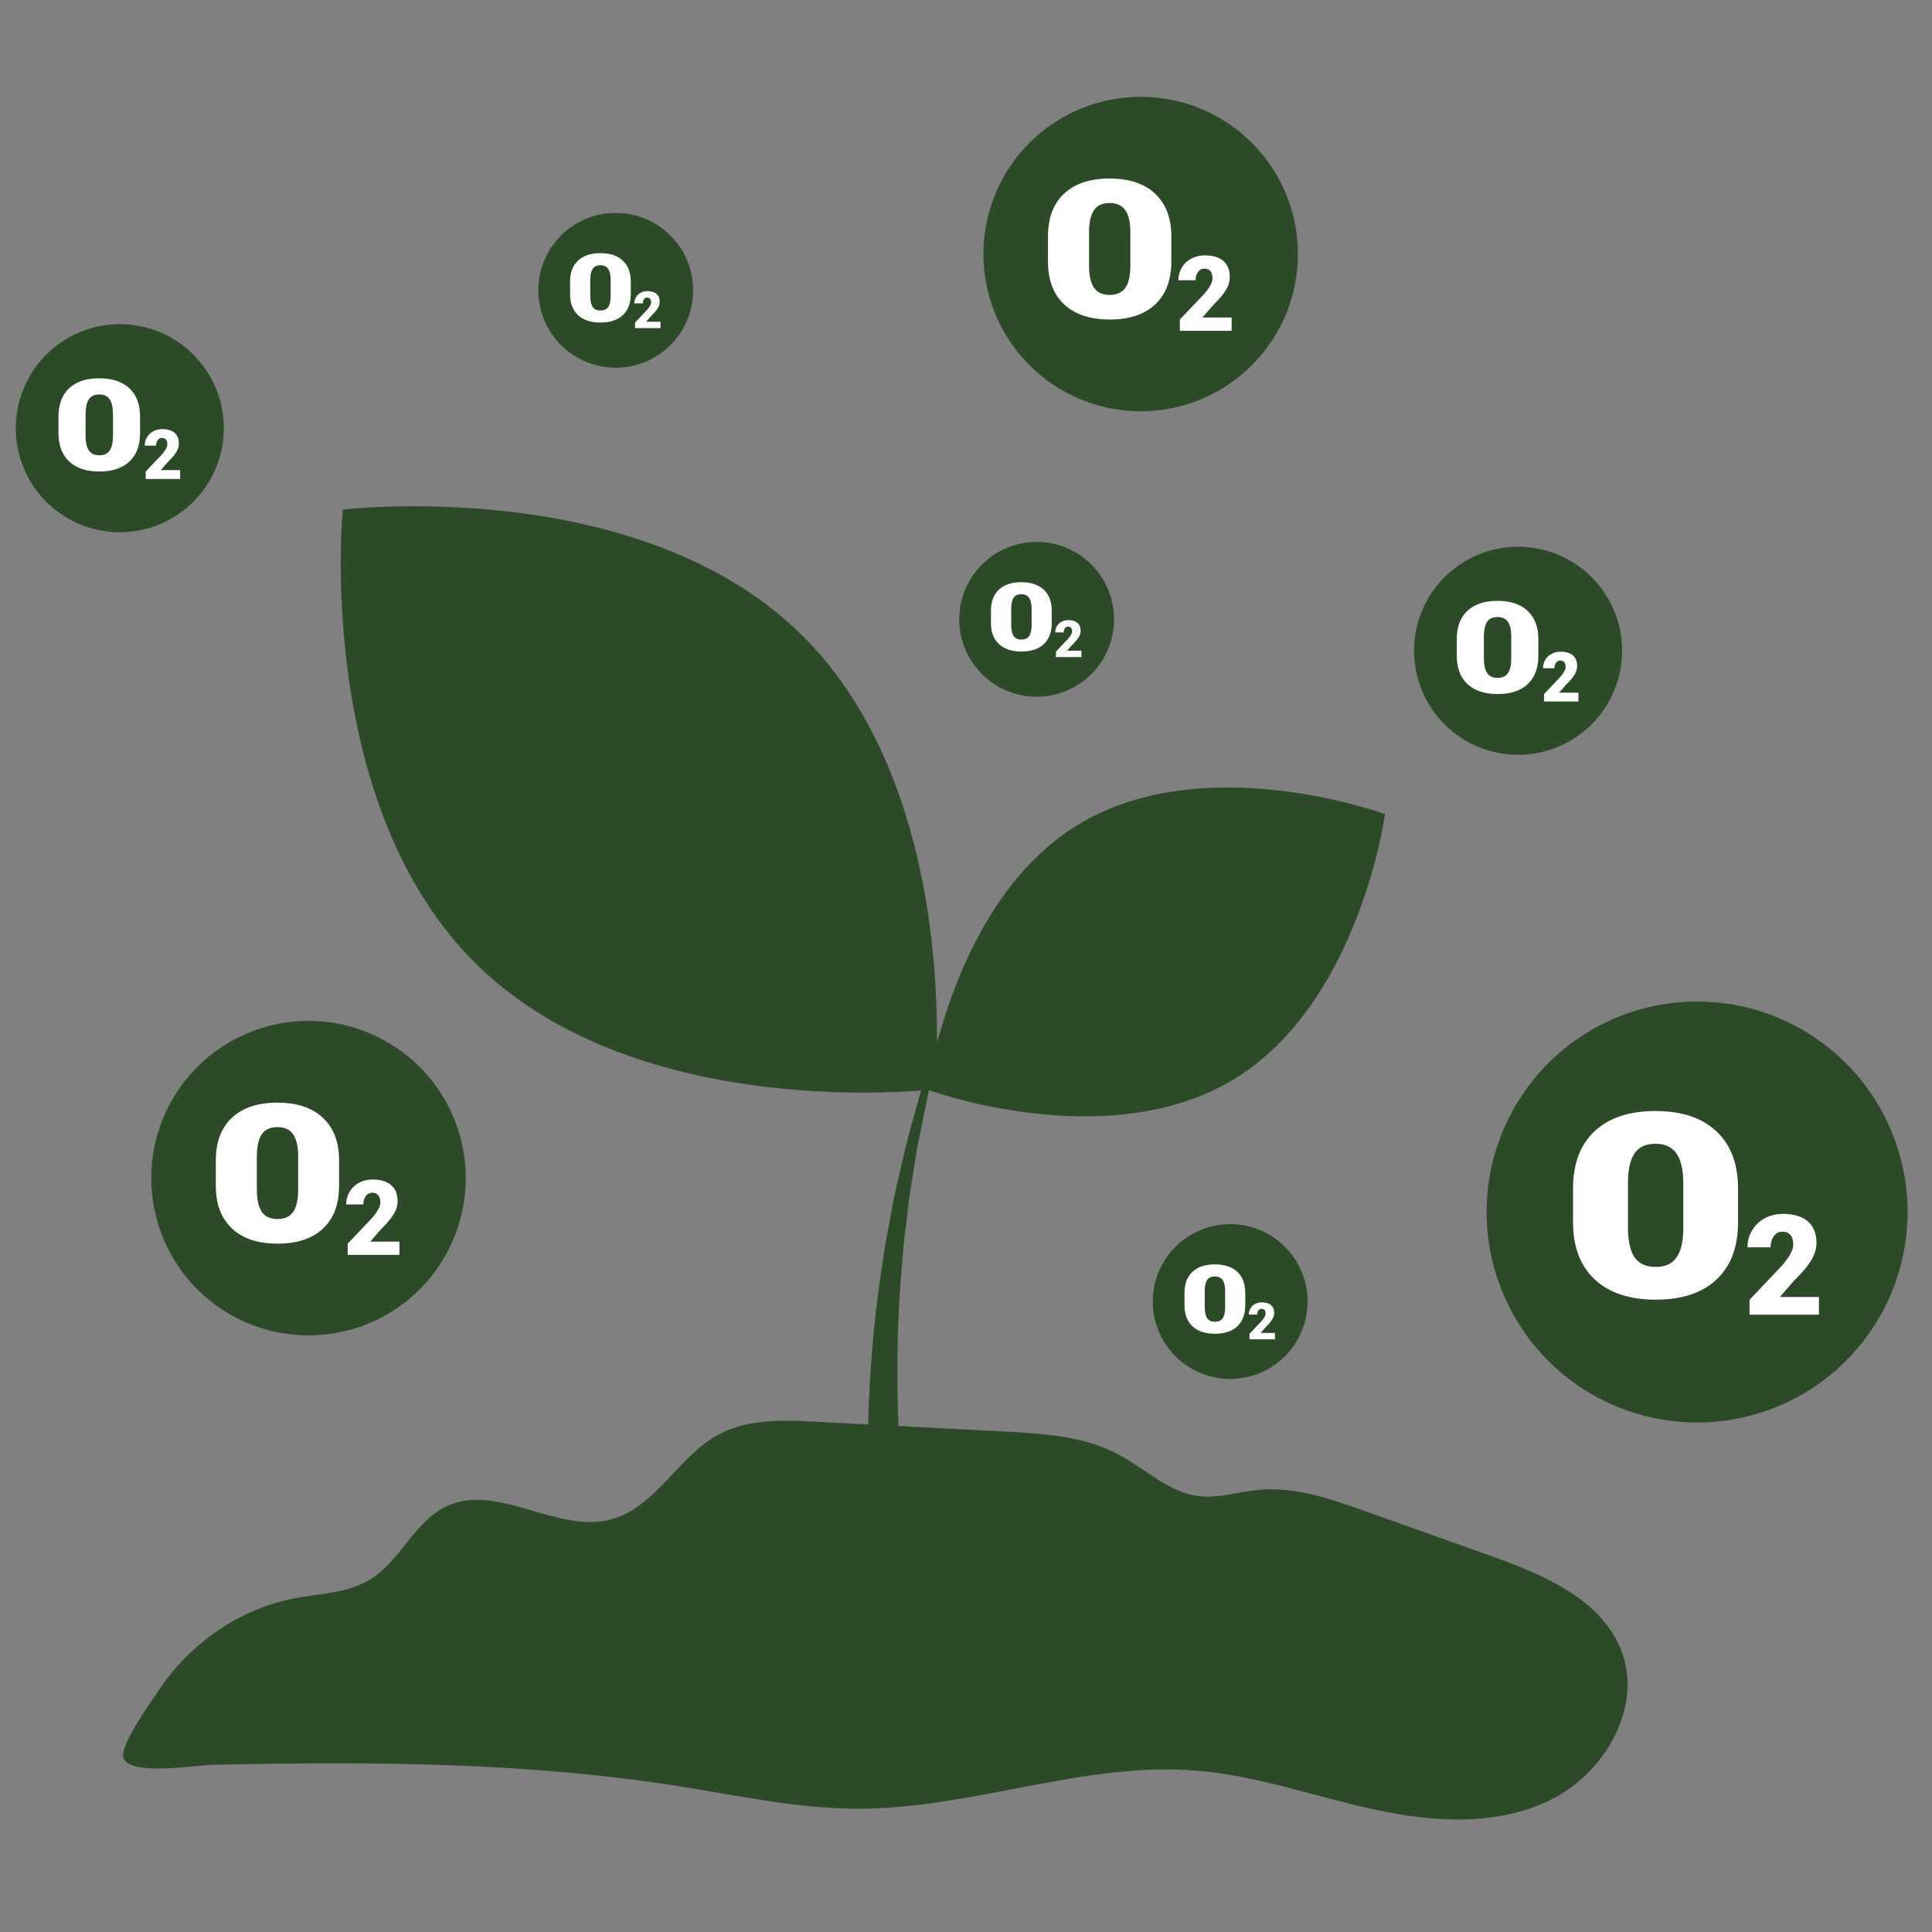 <svg xmlns="http://www.w3.org/2000/svg" xmlns:xlink="http://www.w3.org/1999/xlink" width="150" zoomAndPan="magnify" viewBox="0 0 112.5 112.5" height="150" preserveAspectRatio="xMidYMid meet" version="1.0"><rect x="0" y="0" width="112.5" height="112.5" fill="#808080" stroke="none"/><defs><filter x="0%" y="0%" width="100%" height="100%" id="cafea68614"><feColorMatrix values="0 0 0 0 1 0 0 0 0 1 0 0 0 0 1 0 0 0 1 0" color-interpolation-filters="sRGB"/></filter><clipPath id="ae7addd57c"><path d="M 50 57 L 56 57 L 56 91 L 50 91 Z M 50 57 " clip-rule="nonzero"/></clipPath><clipPath id="66ac85b5e2"><path d="M 55.855 57.191 L 55.246 59.195 C 55.043 59.863 54.828 60.527 54.672 61.207 L 54.16 63.234 C 54.07 63.57 53.996 63.91 53.934 64.25 L 53.723 65.273 L 53.516 66.297 L 53.41 66.805 L 53.328 67.32 L 53.004 69.379 C 52.887 70.066 52.832 70.758 52.742 71.445 L 52.621 72.48 C 52.582 72.824 52.562 73.172 52.531 73.516 C 52.277 76.277 52.211 79.051 52.277 81.809 C 52.309 83.188 52.395 84.562 52.508 85.938 C 52.578 86.617 52.633 87.305 52.727 87.98 C 52.766 88.32 52.812 88.66 52.863 88.996 C 52.914 89.328 52.969 89.676 53.023 89.977 L 50.801 90.34 C 50.758 89.949 50.723 89.605 50.695 89.242 C 50.664 88.887 50.641 88.527 50.621 88.172 C 50.574 87.461 50.562 86.75 50.539 86.043 C 50.52 84.625 50.527 83.207 50.59 81.797 C 50.707 78.973 50.969 76.164 51.414 73.383 C 51.469 73.035 51.508 72.684 51.574 72.34 L 51.77 71.301 C 51.902 70.613 52.012 69.918 52.172 69.234 L 52.641 67.18 L 52.762 66.668 L 52.898 66.16 L 53.176 65.145 L 53.457 64.133 C 53.547 63.793 53.641 63.457 53.754 63.125 L 54.402 61.129 C 54.605 60.457 54.867 59.809 55.113 59.152 Z M 55.855 57.191 " clip-rule="nonzero"/></clipPath><mask id="c93b0c3be0"><g filter="url(#cafea68614)"><rect x="-11.25" width="135" fill="#000000" y="-11.25" height="135" fill-opacity="0.2"/></g></mask><clipPath id="287a1b0fff"><path d="M 0.105 0.027 L 22 0.027 L 22 13.645 L 0.105 13.645 Z M 0.105 0.027 " clip-rule="nonzero"/></clipPath><clipPath id="9ef636ade3"><rect x="0" width="23" y="0" height="14"/></clipPath><mask id="3b627a8175"><g filter="url(#cafea68614)"><rect x="-11.25" width="135" fill="#000000" y="-11.25" height="135" fill-opacity="0.2"/></g></mask><clipPath id="9b77e618c9"><path d="M 0.469 0.027 L 5.246 0.027 L 5.246 7.672 L 0.469 7.672 Z M 0.469 0.027 " clip-rule="nonzero"/></clipPath><clipPath id="b915af08e2"><rect x="0" width="6" y="0" height="8"/></clipPath><mask id="046e5a5a46"><g filter="url(#cafea68614)"><rect x="-11.25" width="135" fill="#000000" y="-11.25" height="135" fill-opacity="0.2"/></g></mask><clipPath id="5975413f0b"><path d="M 0.406 0.301 L 9 0.301 L 9 3 L 0.406 3 Z M 0.406 0.301 " clip-rule="nonzero"/></clipPath><clipPath id="40813713b1"><rect x="0" width="10" y="0" height="4"/></clipPath><mask id="b48e016421"><g filter="url(#cafea68614)"><rect x="-11.25" width="135" fill="#000000" y="-11.25" height="135" fill-opacity="0.2"/></g></mask><clipPath id="55a4a583ea"><path d="M 1 0.539 L 28.938 0.539 L 28.938 28.734 L 1 28.734 Z M 1 0.539 " clip-rule="nonzero"/></clipPath><clipPath id="ac9570b738"><rect x="0" width="29" y="0" height="29"/></clipPath><mask id="19d50495c8"><g filter="url(#cafea68614)"><rect x="-11.25" width="135" fill="#000000" y="-11.25" height="135" fill-opacity="0.2"/></g></mask><clipPath id="011598c74a"><path d="M 0.09 1 L 12.992 1 L 12.992 5 L 0.09 5 Z M 0.09 1 " clip-rule="nonzero"/></clipPath><clipPath id="59a756ac09"><rect x="0" width="13" y="0" height="6"/></clipPath><mask id="7a4ccf65f8"><g filter="url(#cafea68614)"><rect x="-11.25" width="135" fill="#000000" y="-11.25" height="135" fill-opacity="0.2"/></g></mask><clipPath id="9969d45146"><path d="M 0.727 0.379 L 2.875 0.379 L 2.875 14 L 0.727 14 Z M 0.727 0.379 " clip-rule="nonzero"/></clipPath><clipPath id="a73cdcf8f1"><rect x="0" width="3" y="0" height="14"/></clipPath><clipPath id="5dffab6e2a"><path d="M 86 58 L 111.426 58 L 111.426 83 L 86 83 Z M 86 58 " clip-rule="nonzero"/></clipPath><clipPath id="c51e765409"><path d="M 57 5.602 L 76 5.602 L 76 24 L 57 24 Z M 57 5.602 " clip-rule="nonzero"/></clipPath><clipPath id="b428ba2d64"><path d="M 0.918 18 L 14 18 L 14 31 L 0.918 31 Z M 0.918 18 " clip-rule="nonzero"/></clipPath></defs><path fill="#2c4a28" d="M 17.195 93.062 C 18.672 92.789 20.254 92.766 21.539 91.984 C 23.32 90.898 24.133 88.574 26.023 87.703 C 28.984 86.332 32.441 89.32 35.594 88.473 C 38.188 87.773 39.488 84.797 41.855 83.527 C 43.566 82.609 45.617 82.688 47.555 82.789 C 51.203 82.98 54.855 83.172 58.504 83.359 C 60.758 83.48 63.09 83.617 65.09 84.672 C 66.672 85.504 68.039 86.906 69.816 87.121 C 70.965 87.258 72.105 86.871 73.254 86.758 C 75.383 86.547 77.477 87.277 79.488 87.992 C 81.922 88.859 84.355 89.727 86.793 90.594 C 89.863 91.691 93.289 93.121 94.434 96.18 C 95.652 99.457 93.422 103.27 90.281 104.809 C 87.141 106.352 83.418 106.109 79.996 105.359 C 76.574 104.617 73.238 103.406 69.75 103.109 C 63.152 102.551 56.688 105.301 50.066 105.32 C 46.52 105.336 43.023 104.562 39.52 104.008 C 30.574 102.594 21.484 102.57 12.453 102.762 C 11.324 102.785 7.609 103.438 7.191 102.371 C 6.926 101.691 8.797 99.102 9.211 98.473 C 11.027 95.719 13.934 93.672 17.195 93.062 Z M 17.195 93.062 " fill-opacity="1" fill-rule="nonzero"/><g clip-path="url(#ae7addd57c)"><g clip-path="url(#66ac85b5e2)"><path fill="#2c4a28" d="M 50.52 57.191 L 50.52 90.34 L 55.855 90.34 L 55.855 57.191 Z M 50.52 57.191 " fill-opacity="1" fill-rule="nonzero"/></g></g><path fill="#2c4a28" d="M 71.805 62.871 C 64.441 67.301 53.996 63.449 53.996 63.449 C 53.996 63.449 55.48 52.414 62.84 47.984 C 70.199 43.559 80.648 47.406 80.648 47.406 C 80.648 47.406 79.16 58.445 71.805 62.871 Z M 71.805 62.871 " fill-opacity="1" fill-rule="nonzero"/><g mask="url(#c93b0c3be0)"><g transform="matrix(1, 0, 0, 1, 57, 48)"><g clip-path="url(#9ef636ade3)"><g clip-path="url(#287a1b0fff)"><path fill="#2c4a28" d="M 21.969 0.418 C 21.969 0.418 3.57 9.527 0.207 13.188 " fill-opacity="1" fill-rule="nonzero"/></g></g></g></g><g mask="url(#3b627a8175)"><g transform="matrix(1, 0, 0, 1, 65, 48)"><g clip-path="url(#b915af08e2)"><g clip-path="url(#9b77e618c9)"><path fill="#2c4a28" d="M 5.027 0.238 C 5.027 0.238 1.246 3.914 0.789 7.414 " fill-opacity="1" fill-rule="nonzero"/></g></g></g></g><g mask="url(#046e5a5a46)"><g transform="matrix(1, 0, 0, 1, 61, 58)"><g clip-path="url(#40813713b1)"><g clip-path="url(#5975413f0b)"><path fill="#2c4a28" d="M 8.758 2.832 C 8.758 2.832 4.434 3.801 0.777 0.441 " fill-opacity="1" fill-rule="nonzero"/></g></g></g></g><path fill="#2c4a28" d="M 46.625 36.918 C 56.148 46.238 54.441 63.426 54.441 63.426 C 54.441 63.426 37.297 65.5 27.777 56.18 C 18.258 46.863 19.961 29.676 19.961 29.676 C 19.961 29.676 37.105 27.598 46.625 36.918 Z M 46.625 36.918 " fill-opacity="1" fill-rule="nonzero"/><g mask="url(#b48e016421)"><g transform="matrix(1, 0, 0, 1, 21, 31)"><g clip-path="url(#ac9570b738)"><g clip-path="url(#55a4a583ea)"><path fill="#2c4a28" d="M 1.137 0.805 C 1.137 0.805 21.988 24.863 28.789 28.477 " fill-opacity="1" fill-rule="nonzero"/></g></g></g></g><g mask="url(#19d50495c8)"><g transform="matrix(1, 0, 0, 1, 25, 44)"><g clip-path="url(#59a756ac09)"><g clip-path="url(#011598c74a)"><path fill="#2c4a28" d="M 0.352 1.297 C 0.352 1.297 7.344 5.535 12.777 4.855 " fill-opacity="1" fill-rule="nonzero"/></g></g></g></g><g mask="url(#7a4ccf65f8)"><g transform="matrix(1, 0, 0, 1, 43, 40)"><g clip-path="url(#a73cdcf8f1)"><g clip-path="url(#9969d45146)"><path fill="#2c4a28" d="M 1.363 0.789 C 1.363 0.789 4.504 6.902 0.887 13.703 " fill-opacity="1" fill-rule="nonzero"/></g></g></g></g><g clip-path="url(#5dffab6e2a)"><path fill="#2c4a28" d="M 111.078 70.574 C 111.078 71.379 111 72.176 110.84 72.965 C 110.684 73.754 110.453 74.523 110.145 75.266 C 109.836 76.008 109.457 76.715 109.012 77.383 C 108.562 78.055 108.055 78.672 107.488 79.242 C 106.918 79.809 106.301 80.316 105.629 80.766 C 104.961 81.211 104.254 81.59 103.512 81.898 C 102.77 82.207 102 82.438 101.211 82.594 C 100.422 82.754 99.625 82.832 98.82 82.832 C 98.016 82.832 97.219 82.754 96.43 82.594 C 95.641 82.438 94.875 82.207 94.133 81.898 C 93.387 81.59 92.68 81.211 92.012 80.766 C 91.344 80.316 90.723 79.809 90.156 79.242 C 89.586 78.672 89.078 78.055 88.633 77.383 C 88.184 76.715 87.809 76.008 87.5 75.266 C 87.191 74.523 86.957 73.754 86.801 72.965 C 86.645 72.176 86.566 71.379 86.566 70.574 C 86.566 69.77 86.645 68.973 86.801 68.184 C 86.957 67.395 87.191 66.629 87.5 65.887 C 87.809 65.141 88.184 64.438 88.633 63.766 C 89.078 63.098 89.586 62.477 90.156 61.91 C 90.723 61.34 91.344 60.832 92.012 60.387 C 92.68 59.938 93.387 59.562 94.133 59.254 C 94.875 58.945 95.641 58.711 96.43 58.555 C 97.219 58.398 98.016 58.32 98.82 58.32 C 99.625 58.32 100.422 58.398 101.211 58.555 C 102 58.711 102.77 58.945 103.512 59.254 C 104.254 59.562 104.961 59.938 105.629 60.387 C 106.301 60.832 106.918 61.34 107.488 61.91 C 108.055 62.477 108.562 63.098 109.012 63.766 C 109.457 64.438 109.836 65.141 110.145 65.887 C 110.453 66.629 110.684 67.395 110.84 68.184 C 111 68.973 111.078 69.77 111.078 70.574 Z M 111.078 70.574 " fill-opacity="1" fill-rule="nonzero"/></g><path fill="#ffffff" d="M 101.207 71.164 C 101.207 72.609 100.789 73.723 99.953 74.504 C 99.117 75.289 97.941 75.68 96.418 75.68 C 94.887 75.68 93.695 75.285 92.855 74.496 C 92.016 73.707 91.598 72.598 91.598 71.164 L 91.598 69.211 C 91.598 67.766 92.016 66.652 92.852 65.871 C 93.688 65.086 94.867 64.695 96.398 64.695 C 97.93 64.695 99.109 65.09 99.949 65.879 C 100.789 66.668 101.207 67.781 101.207 69.219 Z M 98.016 68.895 C 98.016 68.125 97.887 67.551 97.625 67.172 C 97.367 66.793 96.957 66.602 96.395 66.602 C 95.848 66.602 95.445 66.781 95.199 67.133 C 94.949 67.484 94.816 68.016 94.797 68.734 L 94.797 71.465 C 94.797 72.262 94.926 72.848 95.184 73.219 C 95.441 73.586 95.852 73.773 96.414 73.773 C 96.961 73.773 97.359 73.594 97.617 73.23 C 97.879 72.871 98.012 72.309 98.016 71.539 Z M 98.016 68.895 " fill-opacity="1" fill-rule="nonzero"/><path fill="#ffffff" d="M 105.914 76.555 L 101.875 76.555 L 101.875 75.684 L 103.734 73.727 C 104.195 73.207 104.422 72.789 104.422 72.484 C 104.422 72.234 104.367 72.043 104.258 71.914 C 104.148 71.785 103.992 71.719 103.785 71.719 C 103.582 71.719 103.418 71.805 103.289 71.977 C 103.164 72.152 103.098 72.371 103.098 72.629 L 101.754 72.629 C 101.754 72.273 101.844 71.949 102.023 71.645 C 102.199 71.344 102.445 71.109 102.762 70.938 C 103.078 70.77 103.43 70.684 103.82 70.684 C 104.445 70.684 104.926 70.828 105.266 71.117 C 105.602 71.41 105.773 71.824 105.773 72.363 C 105.773 72.594 105.73 72.816 105.645 73.027 C 105.559 73.246 105.43 73.473 105.25 73.707 C 105.074 73.945 104.781 74.262 104.387 74.66 L 103.641 75.523 L 105.918 75.523 L 105.918 76.555 Z M 105.914 76.555 " fill-opacity="1" fill-rule="nonzero"/><g clip-path="url(#c51e765409)"><path fill="#2c4a28" d="M 75.578 14.793 C 75.578 15.395 75.52 15.988 75.402 16.578 C 75.285 17.168 75.109 17.738 74.883 18.297 C 74.652 18.852 74.367 19.379 74.035 19.879 C 73.699 20.379 73.32 20.84 72.895 21.266 C 72.473 21.691 72.008 22.07 71.508 22.406 C 71.008 22.738 70.48 23.02 69.926 23.25 C 69.371 23.48 68.797 23.656 68.207 23.773 C 67.617 23.891 67.023 23.949 66.422 23.949 C 65.82 23.949 65.227 23.891 64.637 23.773 C 64.047 23.656 63.473 23.48 62.918 23.25 C 62.363 23.02 61.836 22.738 61.336 22.406 C 60.836 22.07 60.371 21.691 59.945 21.266 C 59.523 20.84 59.141 20.379 58.809 19.879 C 58.473 19.379 58.191 18.852 57.961 18.297 C 57.73 17.738 57.559 17.168 57.441 16.578 C 57.324 15.988 57.266 15.395 57.266 14.793 C 57.266 14.191 57.324 13.594 57.441 13.004 C 57.559 12.414 57.73 11.844 57.961 11.289 C 58.191 10.73 58.473 10.203 58.809 9.703 C 59.141 9.203 59.523 8.742 59.945 8.316 C 60.371 7.891 60.836 7.512 61.336 7.18 C 61.836 6.844 62.363 6.562 62.918 6.332 C 63.473 6.102 64.047 5.93 64.637 5.812 C 65.227 5.695 65.82 5.637 66.422 5.637 C 67.023 5.637 67.617 5.695 68.207 5.812 C 68.797 5.93 69.371 6.102 69.926 6.332 C 70.48 6.562 71.008 6.844 71.508 7.18 C 72.008 7.512 72.473 7.891 72.895 8.316 C 73.32 8.742 73.699 9.203 74.035 9.703 C 74.367 10.203 74.652 10.73 74.883 11.289 C 75.109 11.844 75.285 12.414 75.402 13.004 C 75.52 13.594 75.578 14.191 75.578 14.793 Z M 75.578 14.793 " fill-opacity="1" fill-rule="nonzero"/></g><path fill="#ffffff" d="M 68.207 15.23 C 68.207 16.309 67.891 17.141 67.266 17.727 C 66.641 18.312 65.762 18.605 64.625 18.605 C 63.477 18.605 62.59 18.312 61.965 17.723 C 61.336 17.133 61.023 16.301 61.023 15.23 L 61.023 13.773 C 61.023 12.691 61.336 11.863 61.961 11.277 C 62.586 10.691 63.469 10.395 64.609 10.395 C 65.75 10.395 66.637 10.691 67.266 11.281 C 67.891 11.871 68.207 12.699 68.207 13.777 Z M 65.82 13.535 C 65.82 12.961 65.727 12.531 65.531 12.246 C 65.336 11.965 65.031 11.82 64.613 11.82 C 64.203 11.82 63.906 11.953 63.719 12.215 C 63.531 12.477 63.43 12.879 63.414 13.41 L 63.414 15.449 C 63.414 16.047 63.512 16.48 63.707 16.758 C 63.898 17.035 64.203 17.172 64.625 17.172 C 65.031 17.172 65.328 17.035 65.523 16.77 C 65.719 16.5 65.816 16.078 65.82 15.504 Z M 65.82 13.535 " fill-opacity="1" fill-rule="nonzero"/><path fill="#ffffff" d="M 71.723 19.262 L 68.703 19.262 L 68.703 18.605 L 70.094 17.145 C 70.438 16.754 70.605 16.441 70.605 16.215 C 70.605 16.027 70.566 15.887 70.484 15.789 C 70.402 15.691 70.285 15.641 70.133 15.641 C 69.98 15.641 69.855 15.707 69.762 15.836 C 69.664 15.965 69.617 16.129 69.617 16.32 L 68.613 16.32 C 68.613 16.055 68.68 15.812 68.812 15.586 C 68.945 15.359 69.129 15.188 69.367 15.059 C 69.602 14.934 69.863 14.871 70.156 14.871 C 70.621 14.871 70.984 14.977 71.234 15.195 C 71.488 15.41 71.609 15.723 71.609 16.125 C 71.609 16.293 71.582 16.461 71.516 16.621 C 71.449 16.785 71.355 16.953 71.219 17.129 C 71.086 17.309 70.871 17.543 70.574 17.844 L 70.016 18.488 L 71.719 18.488 L 71.719 19.262 Z M 71.723 19.262 " fill-opacity="1" fill-rule="nonzero"/><path fill="#2c4a28" d="M 94.453 37.895 C 94.453 38.293 94.414 38.688 94.34 39.074 C 94.262 39.465 94.145 39.844 93.992 40.211 C 93.84 40.578 93.656 40.93 93.434 41.258 C 93.211 41.59 92.961 41.895 92.68 42.176 C 92.398 42.457 92.094 42.711 91.762 42.93 C 91.434 43.152 91.082 43.34 90.715 43.488 C 90.348 43.641 89.969 43.758 89.578 43.836 C 89.188 43.914 88.793 43.953 88.398 43.953 C 88 43.953 87.605 43.914 87.215 43.836 C 86.824 43.758 86.445 43.641 86.078 43.488 C 85.711 43.34 85.363 43.152 85.031 42.93 C 84.699 42.711 84.395 42.457 84.113 42.176 C 83.832 41.895 83.582 41.59 83.359 41.258 C 83.141 40.93 82.953 40.578 82.801 40.211 C 82.648 39.844 82.535 39.465 82.457 39.074 C 82.379 38.688 82.34 38.293 82.34 37.895 C 82.34 37.496 82.379 37.102 82.457 36.711 C 82.535 36.32 82.648 35.941 82.801 35.574 C 82.953 35.207 83.141 34.859 83.359 34.527 C 83.582 34.199 83.832 33.891 84.113 33.609 C 84.395 33.328 84.699 33.078 85.031 32.859 C 85.363 32.637 85.711 32.449 86.078 32.297 C 86.445 32.145 86.824 32.031 87.215 31.953 C 87.605 31.875 88 31.836 88.398 31.836 C 88.793 31.836 89.188 31.875 89.578 31.953 C 89.969 32.031 90.348 32.145 90.715 32.297 C 91.082 32.449 91.434 32.637 91.762 32.859 C 92.094 33.078 92.398 33.328 92.68 33.609 C 92.961 33.891 93.211 34.199 93.434 34.527 C 93.656 34.859 93.84 35.207 93.992 35.574 C 94.145 35.941 94.262 36.32 94.34 36.711 C 94.414 37.102 94.453 37.496 94.453 37.895 Z M 94.453 37.895 " fill-opacity="1" fill-rule="nonzero"/><path fill="#ffffff" d="M 89.578 38.184 C 89.578 38.898 89.371 39.449 88.957 39.836 C 88.543 40.223 87.961 40.414 87.211 40.414 C 86.453 40.414 85.867 40.223 85.449 39.832 C 85.035 39.445 84.828 38.895 84.828 38.184 L 84.828 37.219 C 84.828 36.504 85.031 35.953 85.449 35.566 C 85.863 35.18 86.445 34.988 87.199 34.988 C 87.953 34.988 88.539 35.18 88.953 35.57 C 89.367 35.957 89.578 36.512 89.578 37.219 Z M 88 37.062 C 88 36.684 87.934 36.402 87.809 36.211 C 87.68 36.023 87.48 35.93 87.199 35.93 C 86.93 35.93 86.73 36.016 86.609 36.191 C 86.484 36.367 86.418 36.629 86.406 36.984 L 86.406 38.332 C 86.406 38.727 86.473 39.016 86.602 39.199 C 86.727 39.383 86.93 39.473 87.207 39.473 C 87.477 39.473 87.676 39.383 87.801 39.203 C 87.93 39.027 87.996 38.746 88 38.367 Z M 88 37.062 " fill-opacity="1" fill-rule="nonzero"/><path fill="#ffffff" d="M 91.906 40.848 L 89.906 40.848 L 89.906 40.418 L 90.824 39.453 C 91.051 39.191 91.168 38.988 91.168 38.836 C 91.168 38.715 91.137 38.621 91.086 38.555 C 91.031 38.492 90.953 38.461 90.852 38.461 C 90.75 38.461 90.668 38.504 90.605 38.59 C 90.543 38.676 90.512 38.781 90.512 38.91 L 89.848 38.91 C 89.848 38.734 89.895 38.574 89.98 38.422 C 90.066 38.273 90.188 38.16 90.348 38.074 C 90.5 37.988 90.676 37.949 90.871 37.949 C 91.18 37.949 91.418 38.02 91.586 38.16 C 91.754 38.305 91.836 38.508 91.836 38.777 C 91.836 38.887 91.816 39 91.773 39.105 C 91.734 39.211 91.668 39.324 91.582 39.441 C 91.492 39.559 91.352 39.715 91.152 39.91 L 90.785 40.336 L 91.91 40.336 L 91.91 40.848 Z M 91.906 40.848 " fill-opacity="1" fill-rule="nonzero"/><g clip-path="url(#b428ba2d64)"><path fill="#2c4a28" d="M 13.031 24.934 C 13.031 25.332 12.992 25.727 12.918 26.117 C 12.84 26.508 12.723 26.883 12.57 27.254 C 12.418 27.621 12.234 27.969 12.012 28.301 C 11.789 28.629 11.539 28.938 11.258 29.219 C 10.977 29.5 10.672 29.75 10.34 29.969 C 10.012 30.191 9.66 30.379 9.293 30.531 C 8.926 30.684 8.547 30.797 8.156 30.875 C 7.766 30.953 7.375 30.992 6.977 30.992 C 6.578 30.992 6.184 30.953 5.793 30.875 C 5.402 30.797 5.023 30.684 4.656 30.531 C 4.289 30.379 3.941 30.191 3.609 29.969 C 3.281 29.75 2.973 29.5 2.691 29.219 C 2.41 28.938 2.16 28.629 1.938 28.301 C 1.719 27.969 1.531 27.621 1.379 27.254 C 1.227 26.883 1.113 26.508 1.035 26.117 C 0.957 25.727 0.918 25.332 0.918 24.934 C 0.918 24.535 0.957 24.141 1.035 23.754 C 1.113 23.363 1.227 22.984 1.379 22.617 C 1.531 22.25 1.719 21.898 1.938 21.57 C 2.16 21.238 2.41 20.934 2.691 20.652 C 2.973 20.371 3.281 20.117 3.609 19.898 C 3.941 19.676 4.289 19.488 4.656 19.336 C 5.023 19.188 5.402 19.07 5.793 18.992 C 6.184 18.914 6.578 18.875 6.977 18.875 C 7.375 18.875 7.766 18.914 8.156 18.992 C 8.547 19.07 8.926 19.188 9.293 19.336 C 9.66 19.488 10.012 19.676 10.34 19.898 C 10.672 20.117 10.977 20.371 11.258 20.652 C 11.539 20.934 11.789 21.238 12.012 21.57 C 12.234 21.898 12.418 22.25 12.57 22.617 C 12.723 22.984 12.84 23.363 12.918 23.754 C 12.992 24.141 13.031 24.535 13.031 24.934 Z M 13.031 24.934 " fill-opacity="1" fill-rule="nonzero"/></g><path fill="#ffffff" d="M 8.156 25.223 C 8.156 25.938 7.949 26.488 7.535 26.875 C 7.121 27.262 6.539 27.457 5.789 27.457 C 5.031 27.457 4.445 27.262 4.027 26.871 C 3.613 26.484 3.406 25.934 3.406 25.223 L 3.406 24.258 C 3.406 23.547 3.613 22.992 4.027 22.605 C 4.441 22.223 5.023 22.027 5.777 22.027 C 6.531 22.027 7.117 22.223 7.535 22.609 C 7.949 23 8.156 23.551 8.156 24.262 Z M 6.578 24.102 C 6.578 23.723 6.512 23.441 6.387 23.254 C 6.262 23.062 6.059 22.969 5.777 22.969 C 5.508 22.969 5.309 23.059 5.188 23.23 C 5.062 23.406 4.996 23.668 4.984 24.023 L 4.984 25.375 C 4.984 25.77 5.051 26.055 5.18 26.238 C 5.305 26.422 5.508 26.512 5.785 26.512 C 6.055 26.512 6.254 26.422 6.383 26.242 C 6.508 26.066 6.574 25.789 6.578 25.406 Z M 6.578 24.102 " fill-opacity="1" fill-rule="nonzero"/><path fill="#ffffff" d="M 10.484 27.891 L 8.484 27.891 L 8.484 27.457 L 9.402 26.492 C 9.629 26.234 9.746 26.031 9.746 25.879 C 9.746 25.754 9.715 25.66 9.664 25.598 C 9.609 25.531 9.531 25.5 9.43 25.5 C 9.328 25.5 9.246 25.543 9.184 25.629 C 9.121 25.719 9.09 25.82 9.09 25.949 L 8.426 25.949 C 8.426 25.777 8.473 25.613 8.559 25.465 C 8.645 25.312 8.766 25.199 8.926 25.113 C 9.078 25.031 9.254 24.988 9.449 24.988 C 9.758 24.988 9.996 25.059 10.164 25.203 C 10.332 25.344 10.414 25.547 10.414 25.816 C 10.414 25.93 10.395 26.039 10.352 26.145 C 10.312 26.254 10.246 26.367 10.16 26.48 C 10.07 26.598 9.93 26.754 9.73 26.953 L 9.363 27.375 L 10.488 27.375 L 10.488 27.891 Z M 10.484 27.891 " fill-opacity="1" fill-rule="nonzero"/><path fill="#2c4a28" d="M 64.871 36.062 C 64.871 36.359 64.844 36.652 64.785 36.941 C 64.727 37.23 64.641 37.516 64.527 37.789 C 64.414 38.062 64.277 38.32 64.113 38.566 C 63.949 38.812 63.762 39.039 63.551 39.25 C 63.344 39.461 63.113 39.645 62.867 39.812 C 62.621 39.977 62.363 40.113 62.09 40.227 C 61.816 40.34 61.535 40.426 61.242 40.484 C 60.953 40.543 60.66 40.57 60.363 40.57 C 60.07 40.57 59.773 40.543 59.484 40.484 C 59.195 40.426 58.914 40.34 58.641 40.227 C 58.367 40.113 58.105 39.977 57.859 39.812 C 57.613 39.645 57.387 39.461 57.176 39.25 C 56.969 39.039 56.781 38.812 56.617 38.566 C 56.453 38.32 56.312 38.062 56.199 37.789 C 56.086 37.516 56 37.23 55.941 36.941 C 55.887 36.652 55.855 36.359 55.855 36.062 C 55.855 35.766 55.887 35.473 55.941 35.184 C 56 34.895 56.086 34.609 56.199 34.336 C 56.312 34.062 56.453 33.805 56.617 33.559 C 56.781 33.312 56.969 33.086 57.176 32.875 C 57.387 32.664 57.613 32.48 57.859 32.316 C 58.105 32.148 58.367 32.012 58.641 31.898 C 58.914 31.785 59.195 31.699 59.484 31.641 C 59.773 31.582 60.07 31.555 60.363 31.555 C 60.66 31.555 60.953 31.582 61.242 31.641 C 61.535 31.699 61.816 31.785 62.09 31.898 C 62.363 32.012 62.621 32.148 62.867 32.316 C 63.113 32.48 63.344 32.664 63.551 32.875 C 63.762 33.086 63.949 33.312 64.113 33.559 C 64.277 33.805 64.414 34.062 64.527 34.336 C 64.641 34.609 64.727 34.895 64.785 35.184 C 64.844 35.473 64.871 35.766 64.871 36.062 Z M 64.871 36.062 " fill-opacity="1" fill-rule="nonzero"/><path fill="#ffffff" d="M 61.242 36.281 C 61.242 36.812 61.086 37.219 60.777 37.508 C 60.473 37.797 60.039 37.938 59.477 37.938 C 58.914 37.938 58.477 37.797 58.168 37.504 C 57.855 37.215 57.703 36.805 57.703 36.281 L 57.703 35.562 C 57.703 35.027 57.859 34.621 58.168 34.332 C 58.473 34.047 58.906 33.902 59.473 33.902 C 60.031 33.902 60.469 34.047 60.777 34.336 C 61.09 34.625 61.242 35.035 61.242 35.562 Z M 60.07 35.445 C 60.07 35.164 60.02 34.953 59.926 34.812 C 59.828 34.672 59.68 34.602 59.473 34.602 C 59.27 34.602 59.121 34.668 59.031 34.797 C 58.938 34.926 58.891 35.125 58.883 35.387 L 58.883 36.391 C 58.883 36.684 58.93 36.898 59.027 37.039 C 59.121 37.172 59.27 37.242 59.48 37.242 C 59.68 37.242 59.828 37.176 59.922 37.043 C 60.02 36.91 60.066 36.703 60.07 36.422 Z M 60.07 35.445 " fill-opacity="1" fill-rule="nonzero"/><path fill="#ffffff" d="M 62.973 38.262 L 61.488 38.262 L 61.488 37.941 L 62.172 37.223 C 62.344 37.031 62.426 36.879 62.426 36.766 C 62.426 36.676 62.406 36.605 62.367 36.559 C 62.328 36.512 62.27 36.488 62.191 36.488 C 62.117 36.488 62.059 36.52 62.008 36.582 C 61.961 36.648 61.938 36.727 61.938 36.824 L 61.445 36.824 C 61.445 36.695 61.48 36.574 61.543 36.461 C 61.609 36.352 61.699 36.266 61.816 36.203 C 61.934 36.141 62.062 36.109 62.207 36.109 C 62.438 36.109 62.617 36.164 62.738 36.27 C 62.863 36.379 62.926 36.531 62.926 36.727 C 62.926 36.812 62.91 36.895 62.879 36.973 C 62.848 37.051 62.797 37.137 62.73 37.223 C 62.664 37.312 62.559 37.426 62.414 37.574 L 62.137 37.891 L 62.973 37.891 Z M 62.973 38.262 " fill-opacity="1" fill-rule="nonzero"/><path fill="#2c4a28" d="M 40.359 16.906 C 40.359 17.199 40.332 17.492 40.273 17.785 C 40.215 18.074 40.133 18.355 40.02 18.629 C 39.906 18.902 39.766 19.164 39.602 19.41 C 39.438 19.656 39.25 19.883 39.039 20.094 C 38.832 20.301 38.605 20.488 38.359 20.652 C 38.113 20.816 37.852 20.957 37.578 21.07 C 37.305 21.184 37.023 21.27 36.734 21.324 C 36.441 21.383 36.148 21.414 35.852 21.414 C 35.559 21.414 35.266 21.383 34.973 21.324 C 34.684 21.27 34.402 21.184 34.129 21.07 C 33.855 20.957 33.594 20.816 33.348 20.652 C 33.102 20.488 32.875 20.301 32.664 20.094 C 32.457 19.883 32.27 19.656 32.105 19.41 C 31.941 19.164 31.801 18.902 31.688 18.629 C 31.574 18.355 31.488 18.074 31.434 17.785 C 31.375 17.492 31.344 17.199 31.344 16.906 C 31.344 16.609 31.375 16.316 31.434 16.023 C 31.488 15.734 31.574 15.453 31.688 15.18 C 31.801 14.906 31.941 14.645 32.105 14.398 C 32.27 14.152 32.457 13.926 32.664 13.719 C 32.875 13.508 33.102 13.32 33.348 13.156 C 33.594 12.992 33.855 12.852 34.129 12.738 C 34.402 12.625 34.684 12.543 34.973 12.484 C 35.266 12.426 35.559 12.398 35.852 12.398 C 36.148 12.398 36.441 12.426 36.734 12.484 C 37.023 12.543 37.305 12.625 37.578 12.738 C 37.852 12.852 38.113 12.992 38.359 13.156 C 38.605 13.32 38.832 13.508 39.039 13.719 C 39.25 13.926 39.438 14.152 39.602 14.398 C 39.766 14.645 39.906 14.906 40.02 15.18 C 40.133 15.453 40.215 15.734 40.273 16.023 C 40.332 16.316 40.359 16.609 40.359 16.906 Z M 40.359 16.906 " fill-opacity="1" fill-rule="nonzero"/><path fill="#ffffff" d="M 36.73 17.121 C 36.73 17.652 36.574 18.062 36.266 18.352 C 35.961 18.637 35.527 18.781 34.965 18.781 C 34.402 18.781 33.965 18.637 33.656 18.348 C 33.348 18.059 33.195 17.648 33.195 17.121 L 33.195 16.402 C 33.195 15.871 33.348 15.461 33.656 15.176 C 33.961 14.887 34.398 14.742 34.961 14.742 C 35.523 14.742 35.957 14.887 36.266 15.176 C 36.578 15.469 36.73 15.875 36.73 16.406 Z M 35.559 16.289 C 35.559 16.004 35.508 15.793 35.414 15.652 C 35.316 15.516 35.168 15.445 34.961 15.445 C 34.758 15.445 34.609 15.512 34.52 15.641 C 34.43 15.77 34.379 15.965 34.371 16.227 L 34.371 17.234 C 34.371 17.527 34.418 17.742 34.516 17.879 C 34.609 18.016 34.762 18.082 34.969 18.082 C 35.168 18.082 35.316 18.016 35.41 17.887 C 35.508 17.754 35.555 17.543 35.559 17.262 Z M 35.559 16.289 " fill-opacity="1" fill-rule="nonzero"/><path fill="#ffffff" d="M 38.461 19.105 L 36.977 19.105 L 36.977 18.785 L 37.66 18.066 C 37.832 17.875 37.914 17.723 37.914 17.609 C 37.914 17.516 37.895 17.449 37.855 17.402 C 37.816 17.352 37.758 17.328 37.684 17.328 C 37.605 17.328 37.547 17.359 37.5 17.426 C 37.449 17.492 37.43 17.57 37.43 17.664 L 36.934 17.664 C 36.934 17.535 36.969 17.414 37.035 17.305 C 37.098 17.195 37.188 17.109 37.309 17.047 C 37.422 16.984 37.551 16.953 37.695 16.953 C 37.926 16.953 38.105 17.008 38.227 17.113 C 38.352 17.219 38.414 17.371 38.414 17.57 C 38.414 17.652 38.398 17.734 38.367 17.816 C 38.336 17.895 38.289 17.977 38.219 18.066 C 38.152 18.152 38.047 18.27 37.902 18.414 L 37.625 18.734 L 38.461 18.734 Z M 38.461 19.105 " fill-opacity="1" fill-rule="nonzero"/><path fill="#2c4a28" d="M 76.141 75.789 C 76.141 76.082 76.113 76.375 76.055 76.668 C 75.996 76.957 75.91 77.238 75.797 77.512 C 75.684 77.785 75.547 78.047 75.383 78.293 C 75.219 78.539 75.031 78.766 74.82 78.977 C 74.613 79.184 74.383 79.371 74.137 79.535 C 73.891 79.699 73.633 79.84 73.359 79.953 C 73.086 80.066 72.805 80.152 72.512 80.207 C 72.223 80.266 71.93 80.297 71.633 80.297 C 71.336 80.297 71.043 80.266 70.754 80.207 C 70.465 80.152 70.184 80.066 69.91 79.953 C 69.637 79.84 69.375 79.699 69.129 79.535 C 68.883 79.371 68.656 79.184 68.445 78.977 C 68.238 78.766 68.051 78.539 67.887 78.293 C 67.723 78.047 67.582 77.785 67.469 77.512 C 67.355 77.238 67.27 76.957 67.211 76.668 C 67.156 76.375 67.125 76.082 67.125 75.789 C 67.125 75.492 67.156 75.199 67.211 74.906 C 67.27 74.617 67.355 74.336 67.469 74.062 C 67.582 73.789 67.723 73.527 67.887 73.281 C 68.051 73.035 68.238 72.809 68.445 72.602 C 68.656 72.391 68.883 72.203 69.129 72.039 C 69.375 71.875 69.637 71.734 69.91 71.621 C 70.184 71.508 70.465 71.426 70.754 71.367 C 71.043 71.309 71.336 71.281 71.633 71.281 C 71.93 71.281 72.223 71.309 72.512 71.367 C 72.805 71.426 73.086 71.508 73.359 71.621 C 73.633 71.734 73.891 71.875 74.137 72.039 C 74.383 72.203 74.613 72.391 74.82 72.602 C 75.031 72.809 75.219 73.035 75.383 73.281 C 75.547 73.527 75.684 73.789 75.797 74.062 C 75.91 74.336 75.996 74.617 76.055 74.906 C 76.113 75.199 76.141 75.492 76.141 75.789 Z M 76.141 75.789 " fill-opacity="1" fill-rule="nonzero"/><path fill="#ffffff" d="M 72.512 76.004 C 72.512 76.535 72.355 76.945 72.047 77.234 C 71.742 77.52 71.309 77.664 70.746 77.664 C 70.184 77.664 69.746 77.52 69.438 77.23 C 69.125 76.941 68.973 76.531 68.973 76.004 L 68.973 75.285 C 68.973 74.754 69.129 74.344 69.438 74.059 C 69.742 73.77 70.176 73.625 70.742 73.625 C 71.301 73.625 71.738 73.77 72.047 74.059 C 72.359 74.352 72.512 74.758 72.512 75.289 Z M 71.34 75.172 C 71.34 74.891 71.289 74.676 71.195 74.535 C 71.098 74.398 70.949 74.328 70.742 74.328 C 70.539 74.328 70.391 74.395 70.301 74.523 C 70.207 74.652 70.16 74.848 70.152 75.109 L 70.152 76.117 C 70.152 76.41 70.199 76.625 70.297 76.762 C 70.391 76.898 70.539 76.965 70.75 76.965 C 70.949 76.965 71.098 76.898 71.191 76.77 C 71.289 76.637 71.336 76.426 71.34 76.145 Z M 71.34 75.172 " fill-opacity="1" fill-rule="nonzero"/><path fill="#ffffff" d="M 74.242 77.988 L 72.758 77.988 L 72.758 77.668 L 73.441 76.949 C 73.613 76.758 73.695 76.605 73.695 76.492 C 73.695 76.398 73.676 76.332 73.637 76.285 C 73.598 76.234 73.539 76.211 73.461 76.211 C 73.387 76.211 73.328 76.242 73.277 76.309 C 73.23 76.375 73.207 76.453 73.207 76.547 L 72.715 76.547 C 72.715 76.418 72.75 76.297 72.812 76.188 C 72.879 76.078 72.969 75.992 73.086 75.93 C 73.203 75.867 73.332 75.836 73.477 75.836 C 73.707 75.836 73.887 75.891 74.008 75.996 C 74.133 76.102 74.195 76.254 74.195 76.453 C 74.195 76.535 74.18 76.617 74.148 76.699 C 74.117 76.777 74.066 76.859 74 76.949 C 73.938 77.035 73.828 77.152 73.684 77.297 L 73.406 77.617 L 74.242 77.617 Z M 74.242 77.988 " fill-opacity="1" fill-rule="nonzero"/><path fill="#2c4a28" d="M 27.121 68.602 C 27.121 69.203 27.062 69.801 26.945 70.391 C 26.828 70.98 26.652 71.551 26.422 72.105 C 26.191 72.664 25.91 73.191 25.578 73.691 C 25.242 74.191 24.863 74.652 24.438 75.078 C 24.012 75.504 23.551 75.883 23.051 76.215 C 22.551 76.551 22.023 76.832 21.469 77.062 C 20.91 77.293 20.34 77.465 19.75 77.582 C 19.16 77.699 18.562 77.758 17.965 77.758 C 17.363 77.758 16.766 77.699 16.176 77.582 C 15.586 77.465 15.016 77.293 14.461 77.062 C 13.902 76.832 13.375 76.551 12.875 76.215 C 12.375 75.883 11.914 75.504 11.488 75.078 C 11.062 74.652 10.684 74.191 10.352 73.691 C 10.016 73.191 9.734 72.664 9.504 72.105 C 9.273 71.551 9.102 70.98 8.984 70.391 C 8.867 69.801 8.809 69.203 8.809 68.602 C 8.809 68 8.867 67.406 8.984 66.816 C 9.102 66.227 9.273 65.656 9.504 65.098 C 9.734 64.543 10.016 64.016 10.352 63.516 C 10.684 63.016 11.062 62.555 11.488 62.129 C 11.914 61.703 12.375 61.324 12.875 60.988 C 13.375 60.656 13.902 60.375 14.461 60.145 C 15.016 59.914 15.586 59.738 16.176 59.621 C 16.766 59.504 17.363 59.445 17.965 59.445 C 18.562 59.445 19.16 59.504 19.75 59.621 C 20.34 59.738 20.91 59.914 21.469 60.145 C 22.023 60.375 22.551 60.656 23.051 60.988 C 23.551 61.324 24.012 61.703 24.438 62.129 C 24.863 62.555 25.242 63.016 25.578 63.516 C 25.91 64.016 26.191 64.543 26.422 65.098 C 26.652 65.656 26.828 66.227 26.945 66.816 C 27.062 67.406 27.121 68 27.121 68.602 Z M 27.121 68.602 " fill-opacity="1" fill-rule="nonzero"/><path fill="#ffffff" d="M 19.746 69.043 C 19.746 70.121 19.434 70.953 18.809 71.539 C 18.184 72.125 17.305 72.418 16.164 72.418 C 15.02 72.418 14.133 72.125 13.508 71.535 C 12.879 70.945 12.566 70.113 12.566 69.043 L 12.566 67.582 C 12.566 66.504 12.879 65.672 13.504 65.086 C 14.129 64.5 15.012 64.207 16.152 64.207 C 17.293 64.207 18.176 64.5 18.805 65.094 C 19.434 65.68 19.746 66.512 19.746 67.59 Z M 17.363 67.348 C 17.363 66.773 17.266 66.344 17.074 66.059 C 16.879 65.773 16.574 65.633 16.156 65.633 C 15.742 65.633 15.445 65.766 15.258 66.027 C 15.074 66.289 14.973 66.691 14.957 67.223 L 14.957 69.262 C 14.957 69.859 15.055 70.293 15.246 70.57 C 15.441 70.848 15.746 70.984 16.164 70.984 C 16.57 70.984 16.871 70.848 17.062 70.582 C 17.258 70.312 17.355 69.891 17.359 69.316 L 17.359 67.348 Z M 17.363 67.348 " fill-opacity="1" fill-rule="nonzero"/><path fill="#ffffff" d="M 23.262 73.07 L 20.246 73.07 L 20.246 72.418 L 21.633 70.957 C 21.977 70.566 22.148 70.254 22.148 70.027 C 22.148 69.84 22.109 69.699 22.027 69.602 C 21.945 69.504 21.824 69.453 21.672 69.453 C 21.52 69.453 21.398 69.52 21.301 69.648 C 21.207 69.777 21.156 69.941 21.156 70.133 L 20.156 70.133 C 20.156 69.867 20.223 69.625 20.355 69.398 C 20.488 69.172 20.672 68.996 20.906 68.871 C 21.145 68.742 21.406 68.684 21.695 68.684 C 22.164 68.684 22.523 68.789 22.773 69.008 C 23.027 69.223 23.152 69.531 23.152 69.938 C 23.152 70.105 23.121 70.27 23.059 70.434 C 22.992 70.594 22.895 70.766 22.762 70.941 C 22.629 71.117 22.41 71.355 22.117 71.656 L 21.559 72.301 L 23.258 72.301 L 23.258 73.07 Z M 23.262 73.07 " fill-opacity="1" fill-rule="nonzero"/></svg>